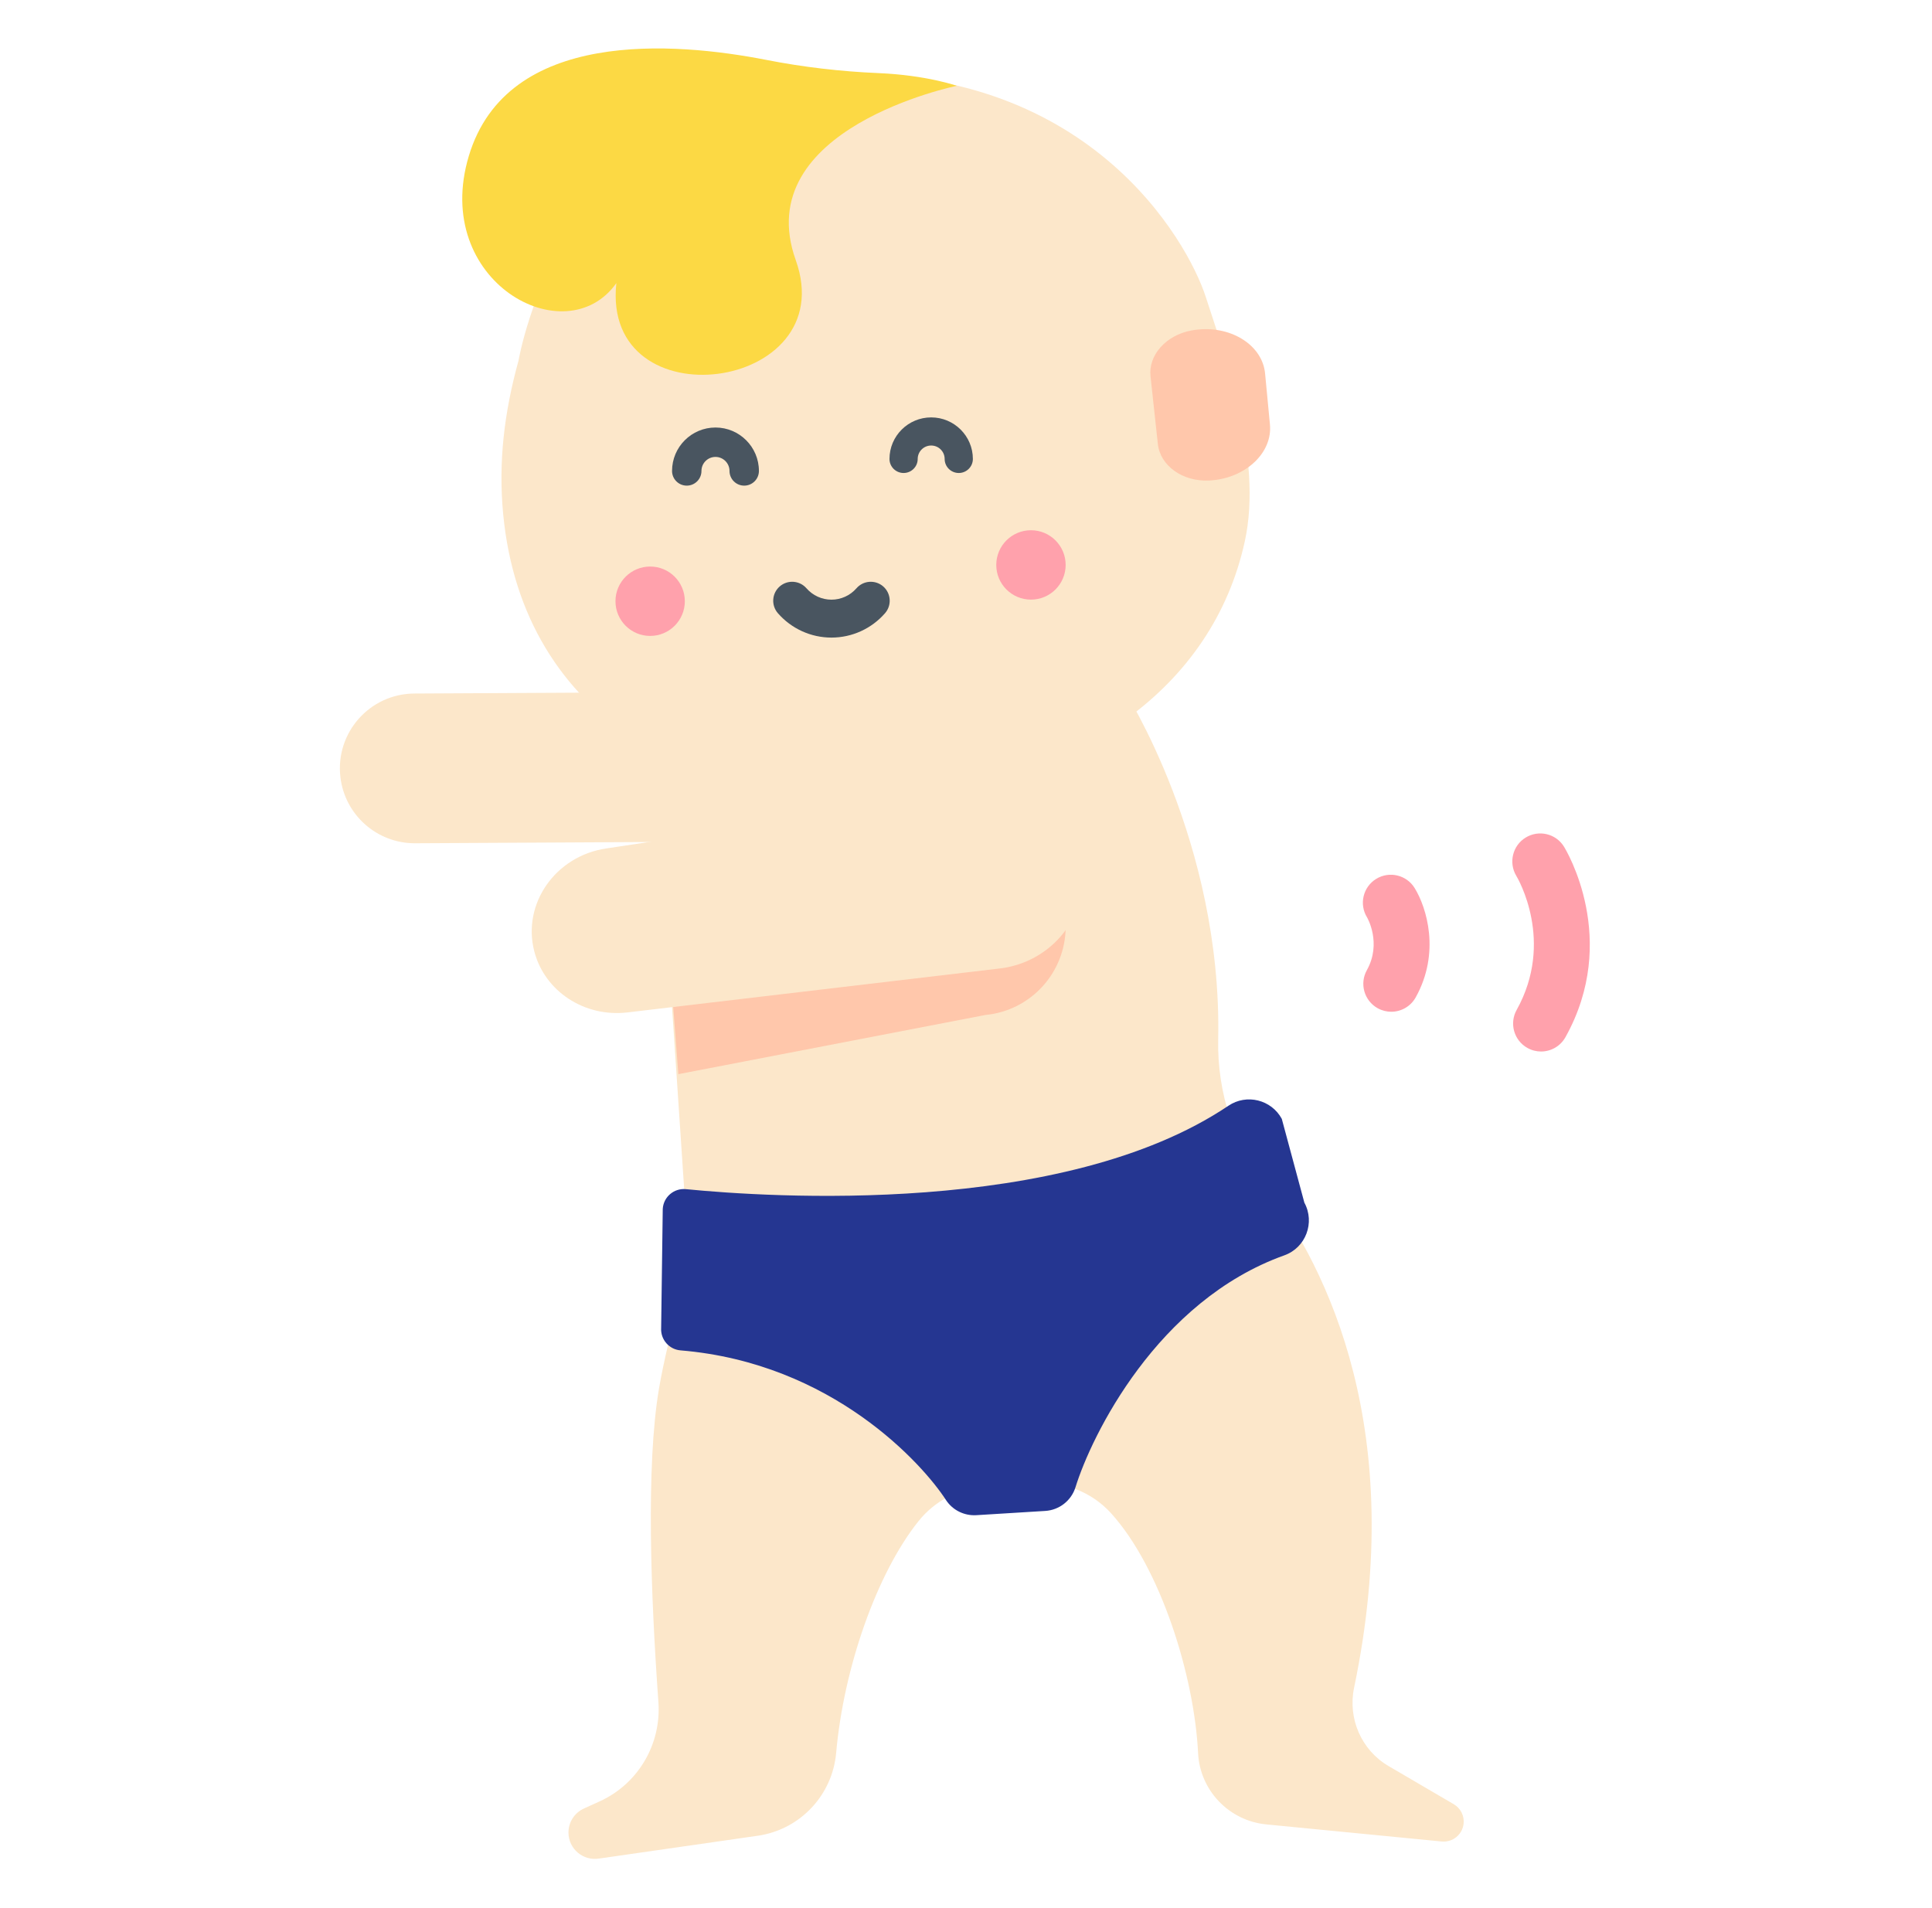 <svg xmlns="http://www.w3.org/2000/svg" width="81" height="80" viewBox="0 0 81 80" fill="none"><g id="fi_14241398"><g id="Group"><path id="Vector" d="M41.305 62.321C40.211 62.393 39.195 62.918 38.51 63.775C36.746 65.983 35.369 69.953 35.056 73.494C34.899 75.26 33.558 76.691 31.805 76.961L25.107 77.924C24.439 78.026 23.837 77.512 23.833 76.837C23.831 76.402 24.084 76.005 24.481 75.825L25.141 75.525C26.753 74.792 27.73 73.131 27.604 71.365C27.28 66.839 27.083 61.456 27.625 58.239C28.072 55.593 28.984 53.402 28.743 50.729L27.713 35.3L17.406 35.355C15.809 35.363 14.461 34.172 14.272 32.587C14.051 30.726 15.498 29.087 17.372 29.077L40.539 28.954L47.117 28.919C47.117 28.919 51.247 35.294 51.073 43.585C51.026 45.831 51.762 48.022 53.112 49.818C55.655 53.2 59.015 60.005 56.771 70.76C56.501 72.054 57.076 73.377 58.217 74.045L60.951 75.645C61.236 75.811 61.397 76.13 61.363 76.459C61.314 76.918 60.904 77.252 60.445 77.207L53.092 76.491C51.528 76.339 50.307 75.067 50.23 73.499C50.069 70.237 48.647 65.724 46.582 63.445C45.782 62.563 44.619 62.101 43.431 62.18L41.305 62.321Z" fill="#FCE7CA"></path><path id="Vector_2" d="M54.686 50.422C55.141 51.26 54.745 52.31 53.848 52.631C48.507 54.542 45.759 60.198 45.092 62.35C44.917 62.915 44.411 63.312 43.821 63.348L40.934 63.526C40.425 63.557 39.936 63.315 39.658 62.887C38.703 61.411 34.917 57.147 28.53 56.616C28.05 56.576 27.69 56.159 27.719 55.678L27.786 50.686C27.816 50.184 28.257 49.807 28.758 49.857C32.205 50.197 44.563 51.028 51.504 46.359C52.265 45.847 53.302 46.104 53.74 46.91L54.686 50.422Z" fill="#253691"></path><g id="Group_2"><path id="Vector_3" d="M58.328 42.419C58.136 42.419 57.94 42.371 57.759 42.271C57.194 41.955 56.991 41.242 57.306 40.676C57.941 39.538 57.321 38.472 57.314 38.462C56.974 37.911 57.145 37.189 57.696 36.849C58.247 36.51 58.969 36.681 59.309 37.231C59.816 38.054 60.397 39.946 59.353 41.818C59.139 42.202 58.74 42.419 58.328 42.419Z" fill="#FFA1AC"></path><path id="Vector_4" d="M64.609 44.086C64.416 44.086 64.22 44.038 64.039 43.937C63.474 43.622 63.271 42.909 63.586 42.343C65.186 39.473 63.639 36.833 63.572 36.722C63.241 36.17 63.415 35.45 63.966 35.115C64.516 34.78 65.233 34.949 65.571 35.498C65.668 35.655 67.916 39.389 65.633 43.484C65.419 43.869 65.02 44.086 64.609 44.086Z" fill="#FFA1AC"></path></g><path id="Vector_5" d="M40.434 35.172L27.831 37.061L28.44 45.036L41.316 42.554C43.221 42.371 44.677 40.771 44.678 38.856C44.681 36.592 42.675 34.851 40.434 35.172Z" fill="#FFC7AB"></path><path id="Vector_6" d="M52.188 22.701C50.833 28.89 45.176 32.702 38.01 33.385C29.37 34.208 21.919 30.196 21.096 21.556C20.889 19.382 21.137 17.298 21.739 15.12C21.739 15.12 23.663 3.665 34.633 3.124C45.602 2.583 49.805 10.123 50.554 12.455C51.345 14.918 52.958 19.186 52.188 22.701Z" fill="#FCE7CA"></path><path id="Vector_7" d="M25.841 11.87C23.709 14.877 18.081 11.8 19.654 6.544C21.26 1.181 28.295 1.761 32.126 2.511C33.678 2.815 35.252 2.998 36.833 3.065C38.855 3.151 40.115 3.598 40.115 3.598C40.115 3.598 31.385 5.376 33.362 10.906C35.338 16.436 25.204 17.763 25.841 11.87Z" fill="#FCD944"></path><path id="Vector_8" d="M48.544 18.62C48.642 19.523 49.584 20.208 50.711 20.146C50.755 20.144 50.799 20.141 50.844 20.136C52.279 20 53.353 18.953 53.243 17.799L53.039 15.656C52.929 14.502 51.676 13.678 50.242 13.815C50.144 13.824 50.048 13.837 49.954 13.855C48.874 14.055 48.14 14.898 48.236 15.778L48.544 18.62Z" fill="#FFC7AB"></path><g id="Group 2144767763"><path id="Vector_9" d="M34.859 26.732C33.998 26.732 33.18 26.359 32.613 25.709C32.325 25.378 32.359 24.876 32.69 24.587C33.021 24.299 33.523 24.334 33.811 24.664C34.076 24.968 34.458 25.142 34.86 25.142C35.261 25.142 35.643 24.968 35.908 24.664C36.196 24.334 36.698 24.299 37.029 24.587C37.36 24.876 37.394 25.378 37.106 25.709C36.539 26.359 35.72 26.732 34.859 26.732Z" fill="#495560"></path><path id="Vector_10" d="M40.197 19.831C39.87 19.831 39.605 19.567 39.605 19.242C39.605 18.931 39.352 18.679 39.04 18.679C38.729 18.679 38.475 18.931 38.475 19.242C38.475 19.567 38.21 19.831 37.884 19.831C37.557 19.831 37.292 19.567 37.292 19.242C37.292 18.281 38.076 17.5 39.04 17.5C40.004 17.5 40.788 18.281 40.788 19.242C40.788 19.567 40.523 19.831 40.197 19.831Z" fill="#495560"></path><path id="Vector_11" d="M31.201 20.361C30.861 20.361 30.585 20.085 30.585 19.745C30.585 19.42 30.321 19.157 29.997 19.157C29.673 19.157 29.409 19.42 29.409 19.745C29.409 20.085 29.133 20.361 28.793 20.361C28.452 20.361 28.176 20.085 28.176 19.745C28.176 18.741 28.993 17.924 29.997 17.924C31.001 17.924 31.818 18.741 31.818 19.745C31.818 20.085 31.542 20.361 31.201 20.361Z" fill="#495560"></path></g><path id="Vector_12" d="M43.224 25.14C44.027 25.14 44.678 24.489 44.678 23.686C44.678 22.882 44.027 22.231 43.224 22.231C42.42 22.231 41.769 22.882 41.769 23.686C41.769 24.489 42.42 25.14 43.224 25.14Z" fill="#FFA1AC"></path><path id="Vector_13" d="M27.258 26.662C28.061 26.662 28.712 26.011 28.712 25.207C28.712 24.404 28.061 23.753 27.258 23.753C26.455 23.753 25.804 24.404 25.804 25.207C25.804 26.011 26.455 26.662 27.258 26.662Z" fill="#FFA1AC"></path><path id="Vector_14" d="M45.378 36.886C45.397 34.619 43.315 32.892 40.97 33.229L25.412 35.573C23.287 35.889 21.886 37.892 22.399 39.881C22.832 41.563 24.503 42.66 26.307 42.447L41.836 40.614C43.829 40.416 45.361 38.803 45.378 36.886Z" fill="#FCE7CA"></path></g></g></svg>